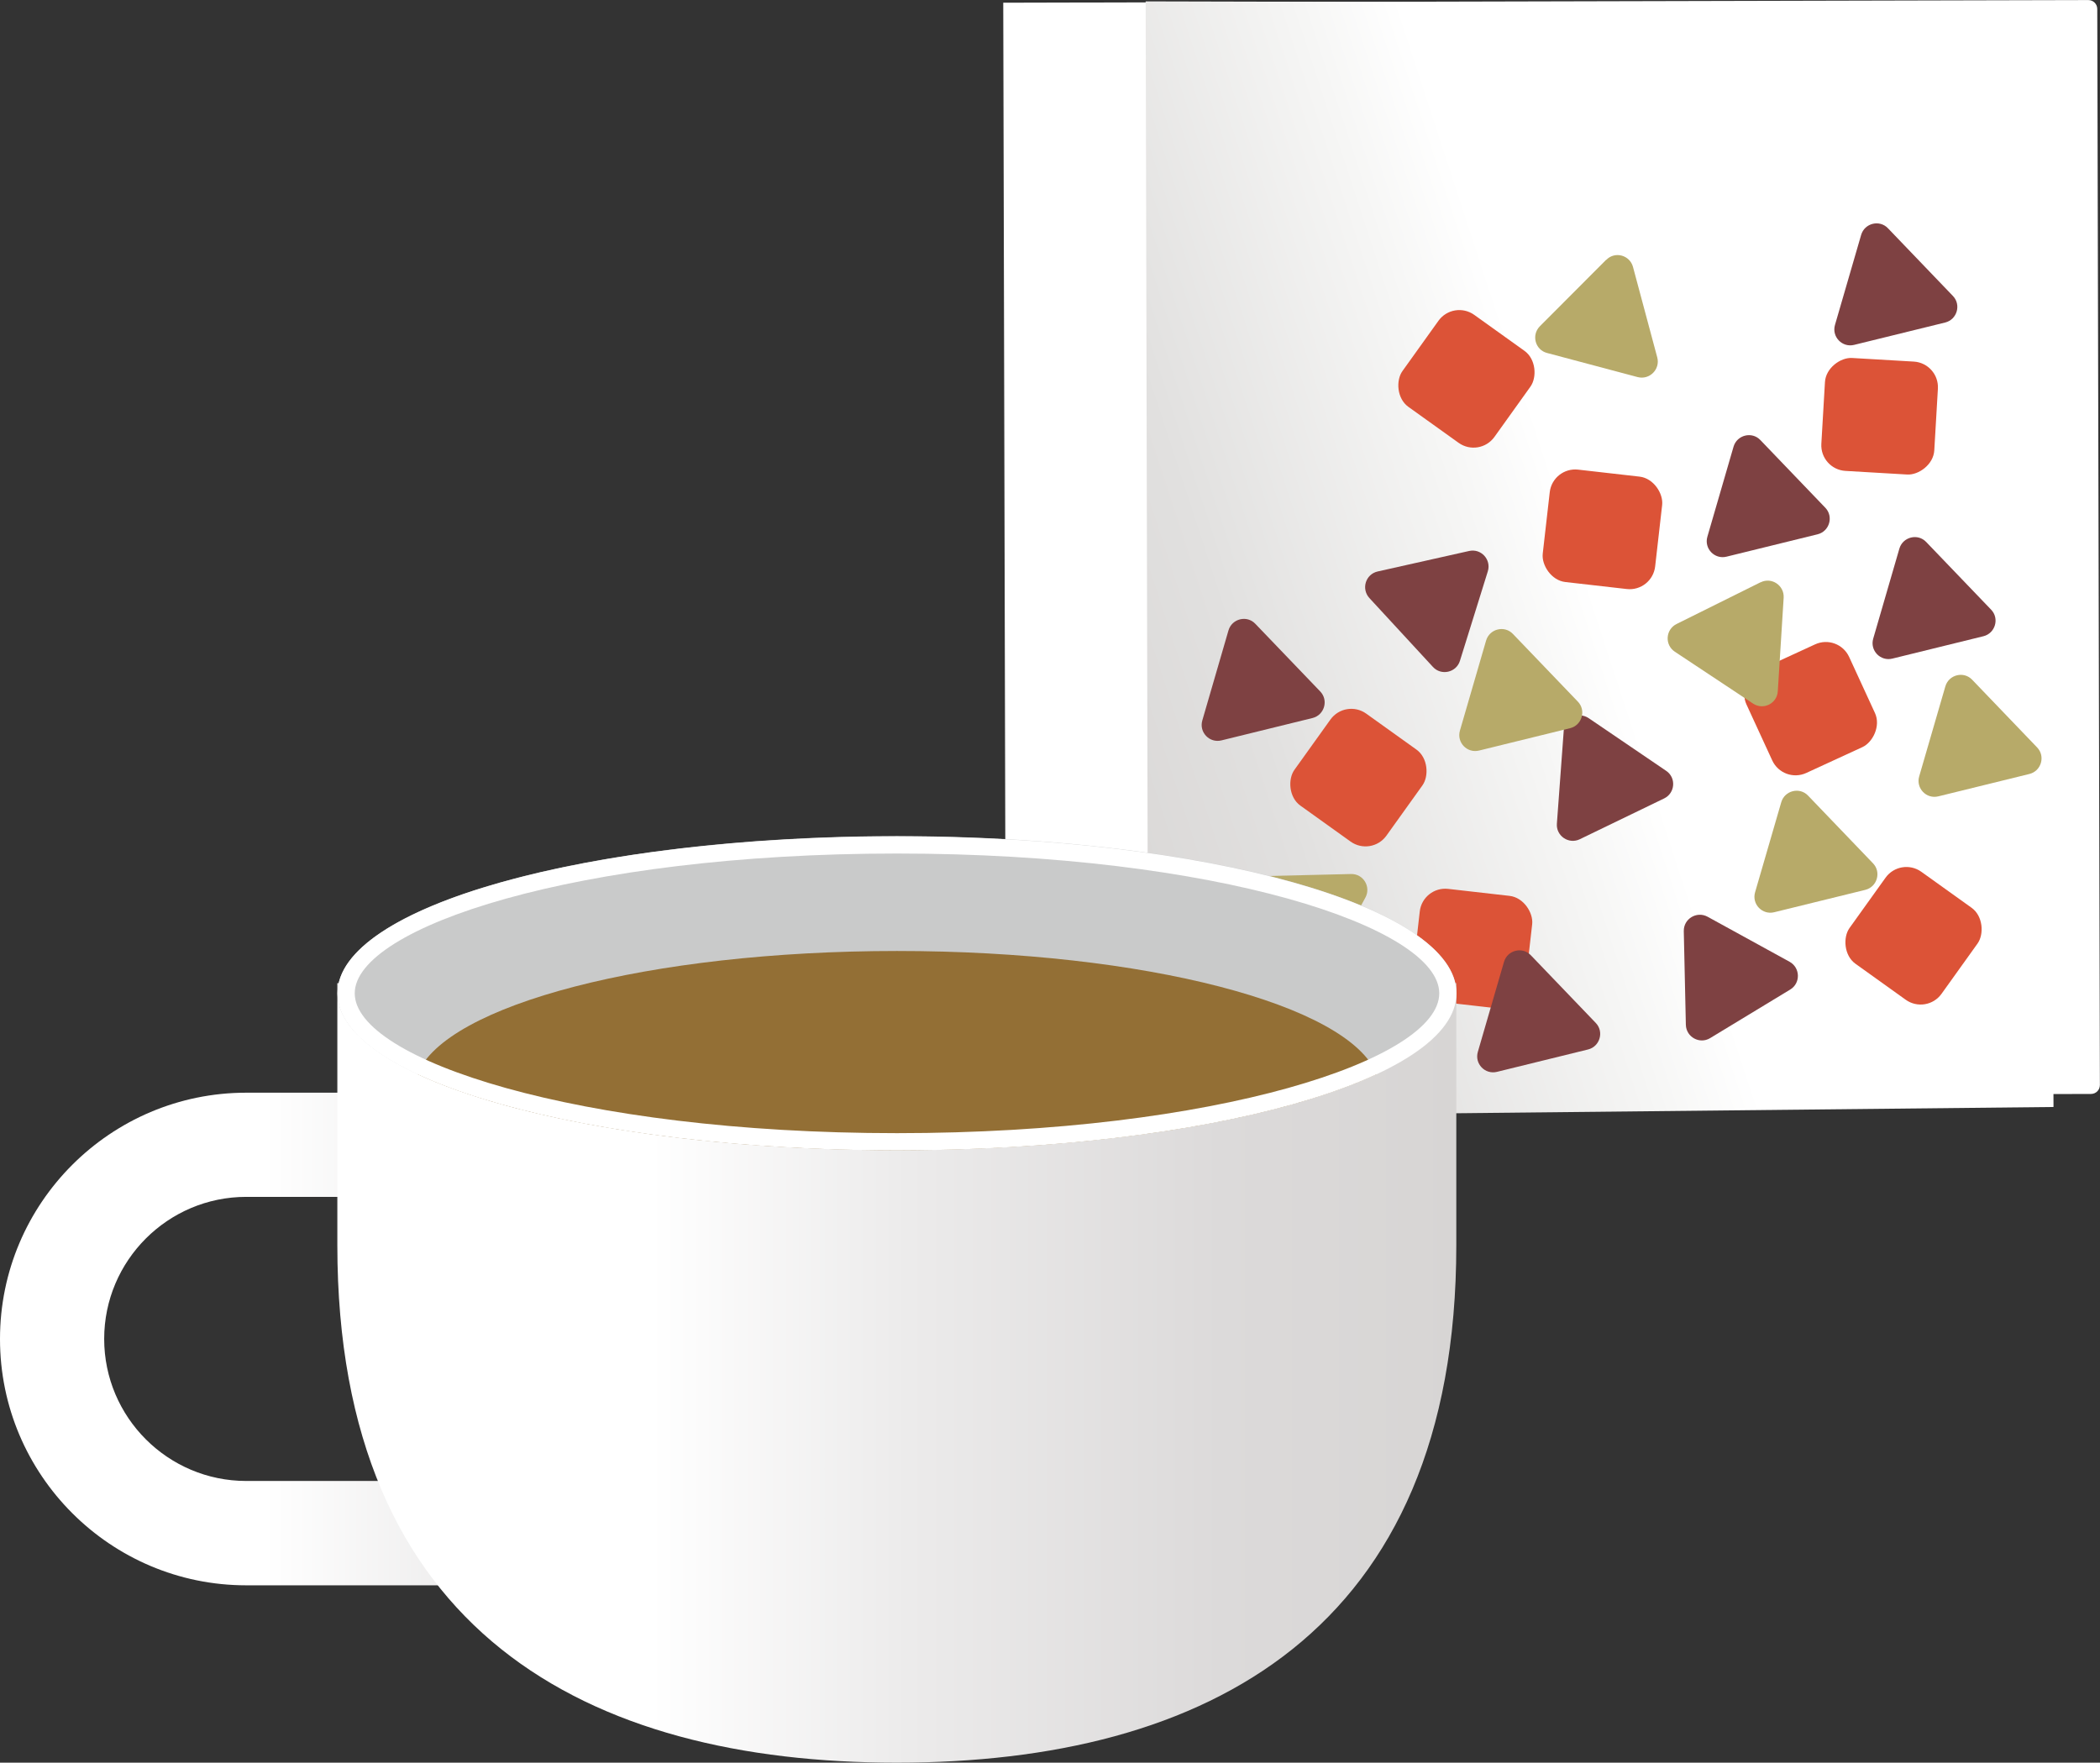 <?xml version="1.0" encoding="UTF-8"?>
<svg xmlns="http://www.w3.org/2000/svg" xmlns:xlink="http://www.w3.org/1999/xlink" viewBox="0 0 121.95 102.37">
  <rect x="0" y="0" width="121.95" height="102.37" fill="#333333" stroke="none"/>
  <defs>
    <style>
      .cls-1 {
        fill: #e6906e;
      }

      .cls-2 {
        fill: #7e4142;
      }

      .cls-3 {
        isolation: isolate;
      }

      .cls-4 {
        fill: #b7aa69;
      }

      .cls-5 {
        fill: #c9caca;
      }

      .cls-6 {
        fill: #fff;
      }

      .cls-7 {
        fill: #dc5337;
      }

      .cls-8 {
        fill: #936f35;
      }

      .cls-9 {
        fill: url(#_名称未設定グラデーション_37);
      }

      .cls-10 {
        fill: url(#_名称未設定グラデーション_57);
      }

      .cls-11 {
        fill: url(#_名称未設定グラデーション_55);
        mix-blend-mode: multiply;
      }
    </style>
    <linearGradient id="_名称未設定グラデーション_55" data-name="名称未設定グラデーション 55" x1="1091.48" y1="-43.89" x2="1152.4" y2="-43.89" gradientTransform="translate(-1127.89 437.75) rotate(-16.24) scale(1.15 1.09) skewX(1.77)" gradientUnits="userSpaceOnUse">
      <stop offset="0" stop-color="#dad8d7"/>
      <stop offset=".14" stop-color="#e1e0df"/>
      <stop offset=".36" stop-color="#f6f6f5"/>
      <stop offset=".44" stop-color="#fff"/>
    </linearGradient>
    <linearGradient id="_名称未設定グラデーション_37" data-name="名称未設定グラデーション 37" x1="1678.9" y1="77.76" x2="1733.64" y2="77.76" gradientTransform="translate(1733.64) rotate(-180) scale(1 -1)" gradientUnits="userSpaceOnUse">
      <stop offset="0" stop-color="#d7d5d4"/>
      <stop offset=".21" stop-color="#dcdada"/>
      <stop offset=".49" stop-color="#ecebeb"/>
      <stop offset=".72" stop-color="#fff"/>
    </linearGradient>
    <linearGradient id="_名称未設定グラデーション_57" data-name="名称未設定グラデーション 57" x1="19.59" y1="79.73" x2="84.58" y2="79.73" gradientUnits="userSpaceOnUse">
      <stop offset=".28" stop-color="#fff"/>
      <stop offset=".51" stop-color="#ecebeb"/>
      <stop offset=".79" stop-color="#dcdada"/>
      <stop offset="1" stop-color="#d7d5d4"/>
    </linearGradient>
  </defs>
  <g class="cls-3">
    <g id="_レイヤー_2" data-name="レイヤー 2">
      <g id="_差し替え箇所" data-name="差し替え箇所">
        <g>
          <g>
            <path class="cls-6" d="M58.34.08h63.01c.29,0,.52.23.52.52v62.49c0,.29-.23.52-.52.52h-62.49c-.29,0-.52-.23-.52-.52V.08h0Z" transform="translate(-.08 .22) rotate(-.14)"/>
            <circle class="cls-1" cx="95.39" cy="50.19" r="3.31"/>
            <circle class="cls-1" cx="74.37" cy="30.3" r="3.31"/>
            <circle class="cls-1" cx="77.49" cy="22.17" r="3.31"/>
            <circle class="cls-1" cx="87.53" cy="29" r="3.31"/>
            <circle class="cls-1" cx="98.92" cy="23.53" r="3.31"/>
            <circle class="cls-1" cx="113.75" cy="38.84" r="3.31"/>
            <circle class="cls-1" cx="99.3" cy="34.62" r="3.31"/>
            <circle class="cls-1" cx="94.42" cy="40.58" r="3.31"/>
            <circle class="cls-1" cx="87.09" cy="48.07" r="3.31"/>
            <circle class="cls-1" cx="109.61" cy="30.1" r="3.31"/>
            <circle class="cls-1" cx="74.2" cy="55" r="3.31"/>
            <circle class="cls-1" cx="74.4" cy="47.37" r="3.31"/>
            <circle class="cls-1" cx="108.27" cy="56.51" r="3.31"/>
            <polygon class="cls-11" points="119.25 64.29 66.68 64.84 66.53 .08 119.03 .21 119.25 64.29"/>
            <rect class="cls-7" x="81.87" y="18.72" width="6.57" height="6.57" rx="1.49" ry="1.49" transform="translate(28.74 -45.47) rotate(35.61)"/>
            <rect class="cls-7" x="75.6" y="41.88" width="6.57" height="6.57" rx="1.49" ry="1.49" transform="translate(41.05 -37.49) rotate(35.61)"/>
            <rect class="cls-7" x="107.84" y="51.06" width="6.57" height="6.57" rx="1.49" ry="1.49" transform="translate(52.42 -54.54) rotate(35.61)"/>
            <rect class="cls-7" x="101.87" y="37.88" width="6.57" height="6.57" rx="1.49" ry="1.49" transform="translate(111.73 153.89) rotate(-114.72)"/>
            <rect class="cls-7" x="105.87" y="20.89" width="6.57" height="6.57" rx="1.49" ry="1.49" transform="translate(78.64 131.73) rotate(-86.65)"/>
            <rect class="cls-7" x="89.77" y="27.46" width="6.57" height="6.57" rx="1.49" ry="1.49" transform="translate(4.08 -10.34) rotate(6.5)"/>
            <rect class="cls-7" x="82.22" y="51.81" width="6.57" height="6.57" rx="1.49" ry="1.49" transform="translate(6.79 -9.33) rotate(6.5)"/>
            <path class="cls-2" d="M85.31,32l-5.31,1.19c-.7.16-.96,1.01-.48,1.54l3.69,4c.48.53,1.36.33,1.57-.35l1.62-5.2c.21-.68-.39-1.34-1.09-1.18Z"/>
            <path class="cls-2" d="M96.76,44.77l-4.5-3.06c-.59-.4-1.4-.01-1.45.7l-.4,5.43c-.05.71.69,1.21,1.33.9l4.9-2.37c.64-.31.71-1.2.12-1.6Z"/>
            <path class="cls-2" d="M100.67,25.94l-1.52,5.23c-.2.69.42,1.33,1.11,1.16l5.29-1.3c.69-.17.94-1.03.45-1.54l-3.77-3.93c-.49-.52-1.36-.3-1.56.38Z"/>
            <path class="cls-4" d="M86.3,37.2l-1.52,5.23c-.2.69.42,1.33,1.11,1.16l5.29-1.3c.69-.17.94-1.03.45-1.54l-3.77-3.93c-.49-.52-1.36-.3-1.56.38Z"/>
            <path class="cls-2" d="M108.08,13.64l-1.52,5.23c-.2.69.42,1.33,1.11,1.16l5.29-1.3c.69-.17.94-1.03.45-1.54l-3.77-3.93c-.49-.52-1.36-.3-1.56.38Z"/>
            <path class="cls-2" d="M71.34,36.61l-1.52,5.23c-.2.69.42,1.33,1.11,1.16l5.29-1.3c.69-.17.94-1.03.45-1.54l-3.77-3.93c-.49-.52-1.36-.3-1.56.38Z"/>
            <path class="cls-2" d="M87.34,55.86l-1.52,5.23c-.2.69.42,1.33,1.11,1.16l5.29-1.3c.69-.17.94-1.03.45-1.54l-3.77-3.93c-.49-.52-1.36-.3-1.56.38Z"/>
            <path class="cls-4" d="M112.97,39.86l-1.52,5.23c-.2.69.42,1.33,1.11,1.16l5.29-1.3c.69-.17.94-1.03.45-1.54l-3.77-3.93c-.49-.52-1.36-.3-1.56.38Z"/>
            <path class="cls-4" d="M103.44,46.59l-1.52,5.23c-.2.69.42,1.33,1.11,1.16l5.29-1.3c.69-.17.94-1.03.45-1.54l-3.77-3.93c-.49-.52-1.36-.3-1.56.38Z"/>
            <path class="cls-2" d="M110.3,31.86l-1.52,5.23c-.2.69.42,1.33,1.11,1.16l5.29-1.3c.69-.17.94-1.03.45-1.54l-3.77-3.93c-.49-.52-1.36-.3-1.56.38Z"/>
            <path class="cls-4" d="M78.45,50.76l-5.44.13c-.71.02-1.14.8-.77,1.41l2.83,4.65c.37.61,1.27.59,1.61-.04l2.61-4.78c.34-.63-.12-1.39-.84-1.37Z"/>
            <path class="cls-4" d="M93.26,15.1l-3.84,3.85c-.5.51-.27,1.37.42,1.55l5.26,1.4c.69.18,1.32-.45,1.14-1.14l-1.41-5.26c-.19-.69-1.05-.92-1.55-.41Z"/>
            <path class="cls-2" d="M97.78,54.08l.12,5.44c.02.71.8,1.14,1.41.77l4.65-2.82c.61-.37.59-1.26-.03-1.61l-4.77-2.62c-.63-.34-1.39.12-1.38.83Z"/>
            <path class="cls-4" d="M102.23,33.82l-4.87,2.42c-.64.32-.7,1.21-.1,1.61l4.54,3.01c.6.4,1.4,0,1.44-.72l.34-5.43c.04-.71-.7-1.21-1.34-.89Z"/>
          </g>
          <g>
            <path class="cls-9" d="M0,77.76c0-7.89,6.42-14.3,14.3-14.3h40.44v28.61H14.3c-7.89,0-14.3-6.42-14.3-14.3ZM48.69,69.51H14.3c-4.55,0-8.25,3.7-8.25,8.25,0,4.55,3.7,8.25,8.25,8.25h34.39s0-16.5,0-16.5Z"/>
            <path class="cls-10" d="M84.58,57.1H19.59v15.22c0,22.48,14.55,30.05,32.49,30.05h0c17.95,0,32.49-7.57,32.49-30.05v-15.22Z"/>
            <ellipse class="cls-5" cx="52.09" cy="57.68" rx="32.49" ry="9.12"/>
            <path class="cls-8" d="M52.09,66.8c11.82,0,22.17-1.77,27.85-4.42-1.61-4.03-13.46-7.15-27.85-7.15s-26.24,3.13-27.85,7.15c5.69,2.65,16.03,4.42,27.85,4.42Z"/>
            <path class="cls-6" d="M52.09,49.57c18.56,0,31.49,4.28,31.49,8.12s-12.93,8.12-31.49,8.12-31.49-4.28-31.49-8.12,12.93-8.12,31.49-8.12M52.09,48.57c-17.95,0-32.49,4.08-32.49,9.12s14.55,9.12,32.49,9.12,32.49-4.08,32.49-9.12-14.55-9.12-32.49-9.12h0Z"/>
          </g>
        </g>
      </g>
    </g>
  </g>
</svg>